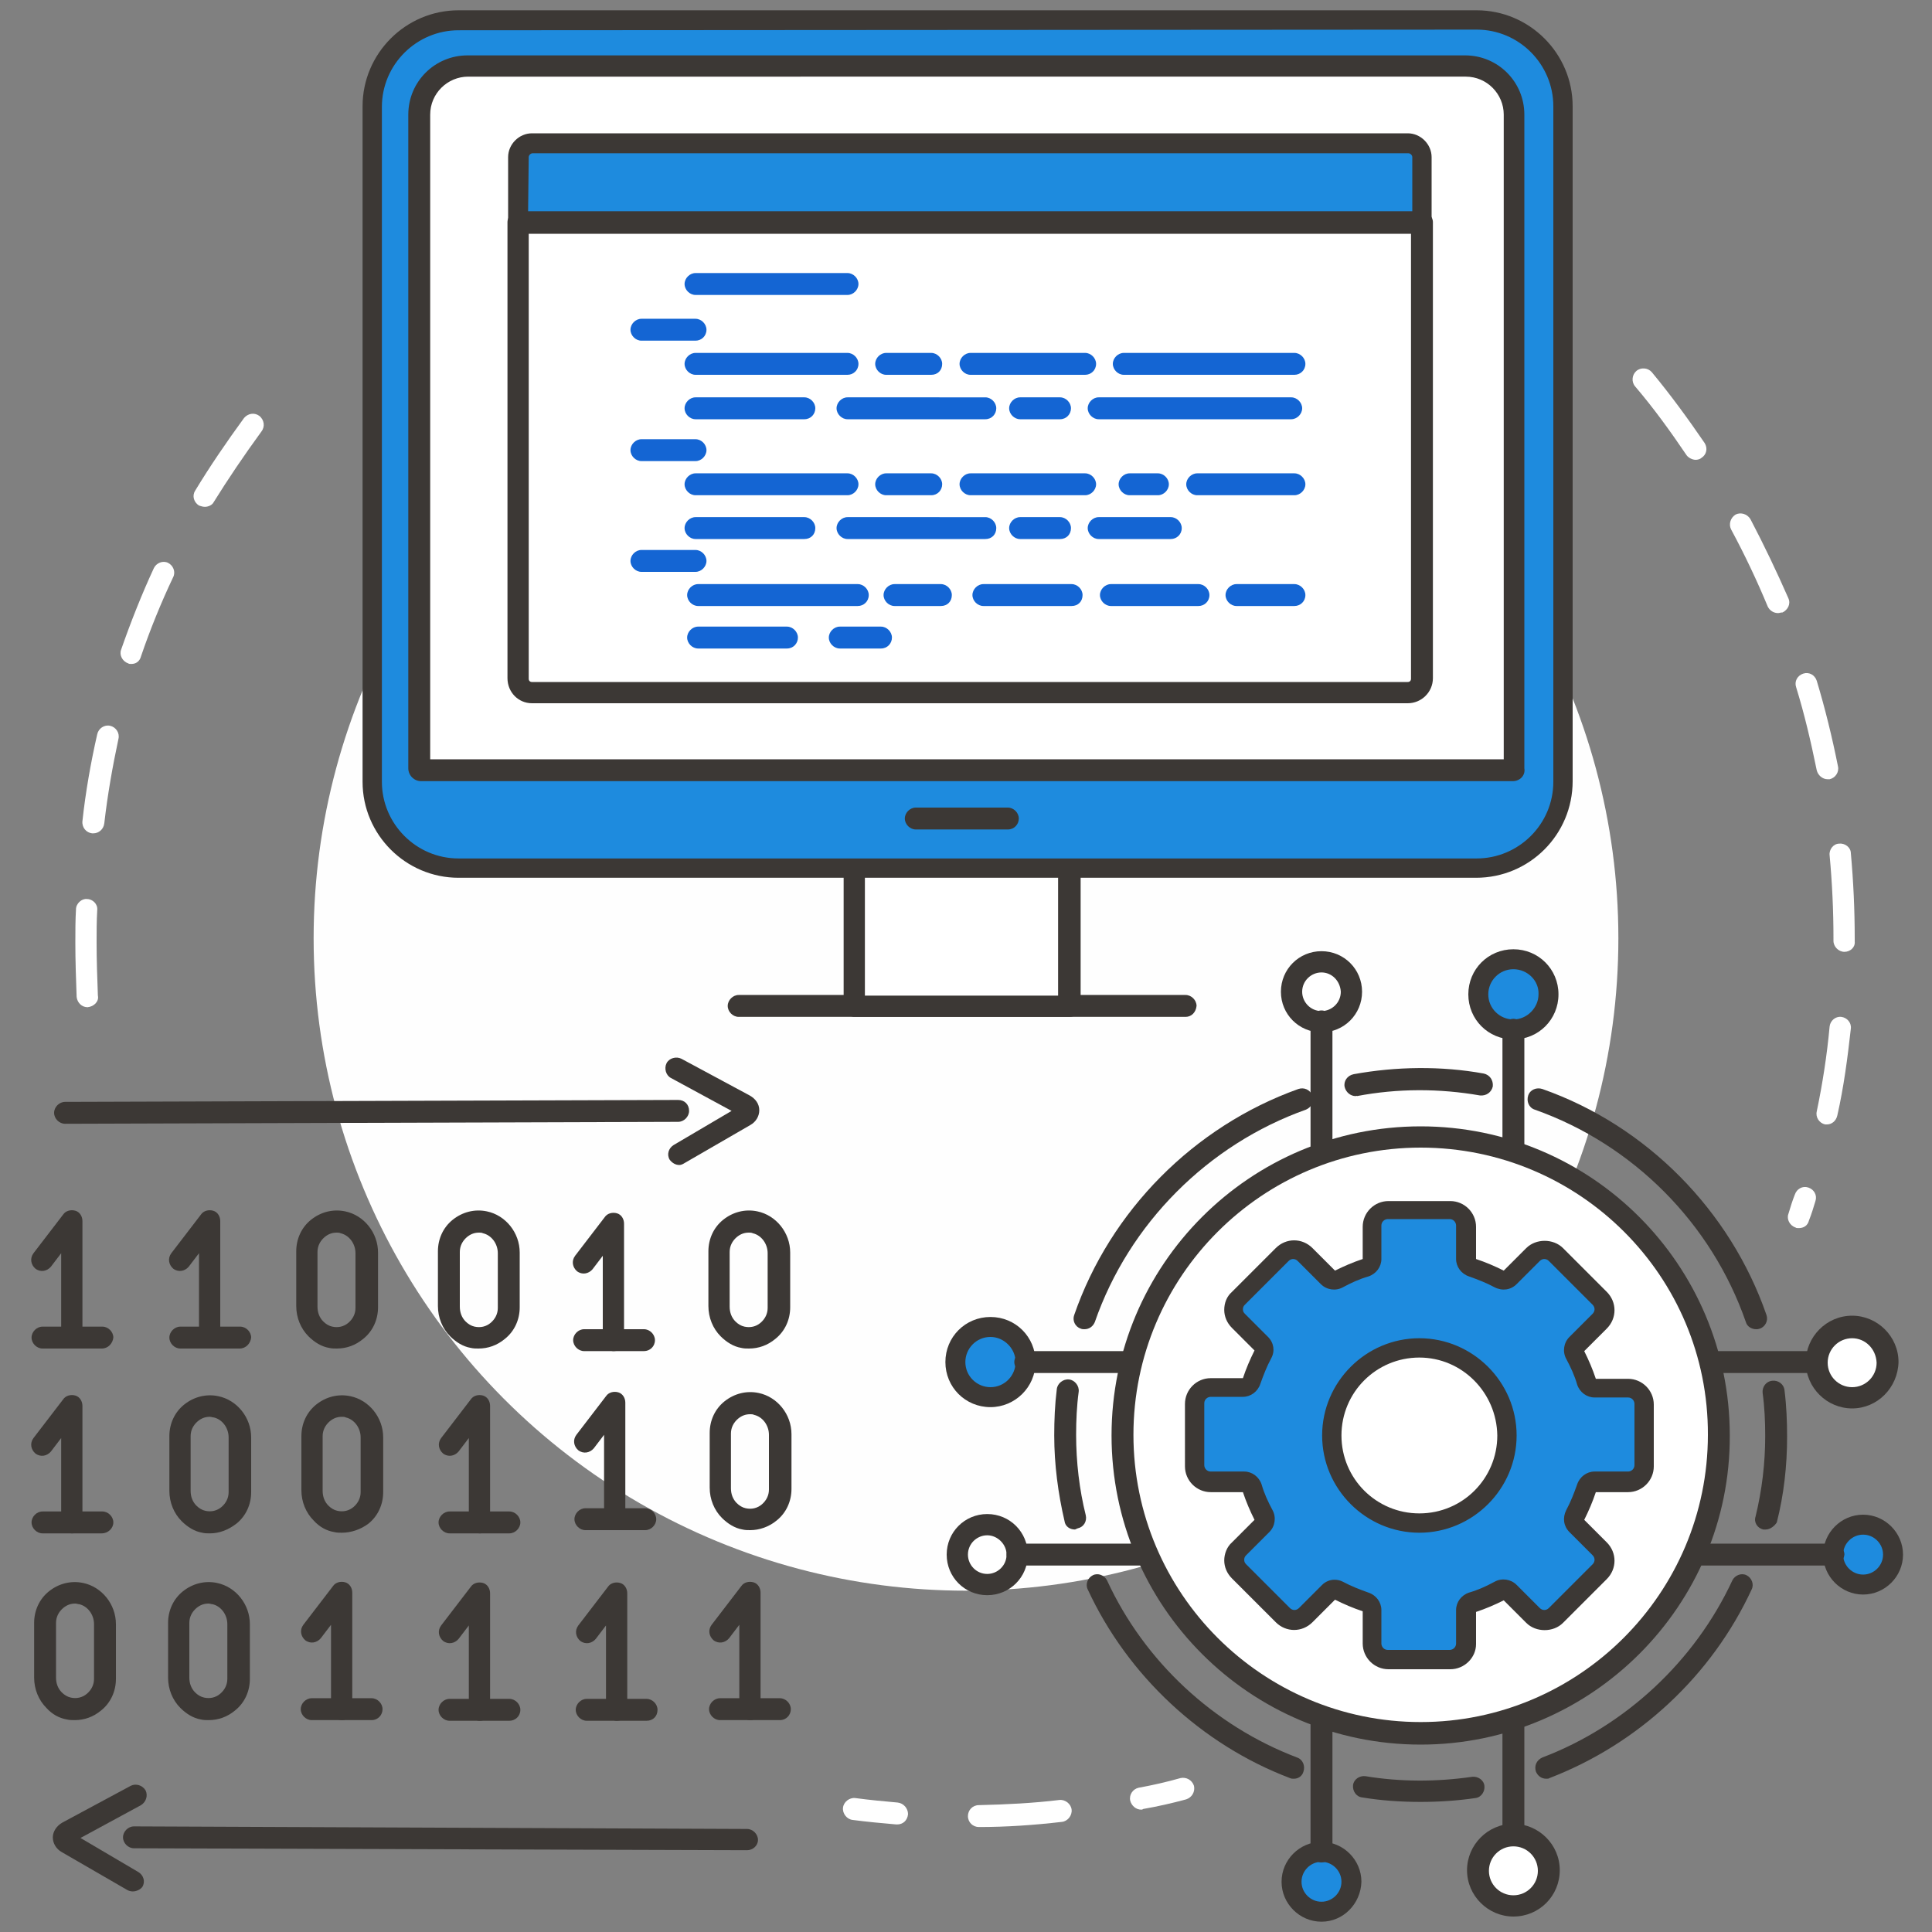 <?xml version="1.0" encoding="utf-8"?>
<!-- Generator: Adobe Illustrator 25.0.0, SVG Export Plug-In . SVG Version: 6.00 Build 0)  -->
<svg version="1.1" id="Layer_1" xmlns="http://www.w3.org/2000/svg" xmlns:xlink="http://www.w3.org/1999/xlink" x="0px" y="0px"
	 viewBox="0 0 300 300" style="enable-background:new 0 0 300 300;" xml:space="preserve">
<rect x="0" y="0" width="300" height="300" fill="#808080" stroke="none"/>
<style type="text/css">
	.st0{opacity:0.99;enable-background:new    ;}
	.st1{fill:#FFFFFF;}
	.st2{fill:#3C3835;}
	.st3{fill:#1E8BDE;}
	.st4{fill:#1465D3;}
</style>
<g>
	<g class="st0">
		<g>
			<g>
				<g>
					<g>
						<g>
							<g>
								<g>
									<g>
										<g>
											<g>
												<g>
													<g>
														<g>
															<ellipse class="st1" cx="150" cy="145.7" rx="101.3" ry="101.3"/>
														</g>
													</g>
												</g>
											</g>
										</g>
									</g>
								</g>
							</g>
						</g>
					</g>
				</g>
			</g>
		</g>
	</g>
	<g>
		<g>
			<g>
				<path class="st1" d="M114.7,156.2h69.4H114.7z"/>
				<path class="st2" d="M184.1,157.9h-69.4c-0.9,0-1.7-0.8-1.7-1.7s0.8-1.7,1.7-1.7h69.4c0.9,0,1.7,0.8,1.7,1.7
					C185.7,157.2,185,157.9,184.1,157.9z"/>
			</g>
			<g>
				<rect x="132.6" y="93.8" class="st1" width="33.4" height="62.4"/>
				<path class="st2" d="M166.1,157.9h-33.4c-0.9,0-1.7-0.8-1.7-1.7V93.8c0-0.9,0.8-1.7,1.7-1.7h33.4c0.9,0,1.7,0.8,1.7,1.7v62.4
					C167.8,157.2,167,157.9,166.1,157.9z M134.3,154.6h30v-59h-30V154.6z"/>
			</g>
			<g>
				<path class="st3" d="M229.2,134.7h-158c-7.4,0-13.4-6-13.4-13.4V16.5c0-7.4,6-13.4,13.4-13.4h158.1c7.4,0,13.4,6,13.4,13.4
					v104.8C242.6,128.7,236.6,134.7,229.2,134.7z"/>
				<path class="st2" d="M229.2,136.3h-158c-8.2,0-14.9-6.7-14.9-14.9V16.5c0-8.2,6.7-14.9,14.9-14.9h158.1
					c8.2,0,14.9,6.7,14.9,14.9v104.8C244.2,129.6,237.5,136.3,229.2,136.3z M71.2,4.7c-6.5,0-11.9,5.3-11.9,11.9v104.8
					c0,6.5,5.3,11.9,11.9,11.9h158.1c6.5,0,11.9-5.3,11.9-11.9V16.5c0-6.5-5.3-11.9-11.9-11.9L71.2,4.7L71.2,4.7z"/>
			</g>
			<g>
				<path class="st1" d="M65.4,119.6c-0.2,0-0.3-0.1-0.3-0.3V17.8c0-4.2,3.4-7.6,7.6-7.6h154.9c4.2,0,7.6,3.4,7.6,7.6v101.5
					c0,0.2-0.1,0.3-0.3,0.3C234.9,119.6,65.4,119.6,65.4,119.6z"/>
				<path class="st2" d="M234.9,121.3H65.4c-1.1,0-2-0.9-2-2V17.8c0-5.1,4.1-9.2,9.2-9.2h154.9c5.1,0,9.2,4.1,9.2,9.2v101.5
					C236.9,120.4,236,121.3,234.9,121.3z M66.8,117.9h166.7V17.8c0-3.2-2.6-5.9-5.9-5.9H72.7c-3.2,0-5.9,2.6-5.9,5.9
					C66.8,17.8,66.8,117.9,66.8,117.9z"/>
			</g>
			<g>
				<path class="st1" d="M142.2,127.1h14.3H142.2z"/>
				<path class="st2" d="M156.5,128.8h-14.3c-0.9,0-1.7-0.8-1.7-1.7c0-0.9,0.8-1.7,1.7-1.7h14.3c0.9,0,1.7,0.8,1.7,1.7
					S157.5,128.8,156.5,128.8z"/>
			</g>
			<g>
				<g>
					<path class="st3" d="M220.8,24.4c0-1.2-1-2.2-2.2-2.2h-136c-1.2,0-2.2,1-2.2,2.2v10.3h140.3L220.8,24.4L220.8,24.4z"/>
					<path class="st2" d="M220.8,36.2H80.4c-0.4,0-0.8-0.2-1.1-0.4c-0.3-0.3-0.4-0.7-0.4-1.1V24.4c0-2,1.7-3.7,3.7-3.7h136
						c2,0,3.7,1.7,3.7,3.7v10.3C222.3,35.5,221.6,36.2,220.8,36.2z M82,33.1h137.3v-8.7c0-0.3-0.3-0.6-0.6-0.6h-136
						c-0.3,0-0.6,0.3-0.6,0.6L82,33.1z"/>
				</g>
				<g>
					<path class="st1" d="M80.4,34.6v70.8c0,1.2,1,2.2,2.2,2.2h136c1.2,0,2.2-1,2.2-2.2V34.6H80.4z"/>
					<path class="st2" d="M218.6,109.2h-136c-2.1,0-3.8-1.7-3.8-3.9V34.5c0-0.9,0.8-1.7,1.7-1.7h140.3c0.9,0,1.7,0.8,1.7,1.7v70.8
						C222.5,107.5,220.7,109.2,218.6,109.2z M82.1,36.3v69.1c0,0.3,0.2,0.5,0.5,0.5h136c0.3,0,0.5-0.2,0.5-0.5V36.3H82.1z"/>
				</g>
			</g>
			<g>
				<path class="st1" d="M108,75.2h23.6H108z"/>
				<path class="st4" d="M131.6,76.9H108c-0.9,0-1.7-0.8-1.7-1.7c0-0.9,0.8-1.7,1.7-1.7h23.6c0.9,0,1.7,0.8,1.7,1.7
					S132.5,76.9,131.6,76.9z"/>
			</g>
			<g>
				<path class="st1" d="M137.6,75.2h7H137.6z"/>
				<path class="st4" d="M144.6,76.9h-7c-0.9,0-1.7-0.8-1.7-1.7c0-0.9,0.8-1.7,1.7-1.7h7c0.9,0,1.7,0.8,1.7,1.7
					S145.6,76.9,144.6,76.9z"/>
			</g>
			<g>
				<path class="st1" d="M150.7,75.2h17.8H150.7z"/>
				<path class="st4" d="M168.5,76.9h-17.8c-0.9,0-1.7-0.8-1.7-1.7c0-0.9,0.8-1.7,1.7-1.7h17.8c0.9,0,1.7,0.8,1.7,1.7
					S169.4,76.9,168.5,76.9z"/>
			</g>
			<g>
				<path class="st1" d="M108,82h16.9H108z"/>
				<path class="st4" d="M124.9,83.7H108c-0.9,0-1.7-0.8-1.7-1.7c0-0.9,0.8-1.7,1.7-1.7h16.9c0.9,0,1.7,0.8,1.7,1.7
					C126.6,83,125.9,83.7,124.9,83.7z"/>
			</g>
			<g>
				<path class="st1" d="M131.6,82H153H131.6z"/>
				<path class="st4" d="M153,83.7h-21.4c-0.9,0-1.7-0.8-1.7-1.7c0-0.9,0.8-1.7,1.7-1.7H153c0.9,0,1.7,0.8,1.7,1.7
					C154.7,83,154,83.7,153,83.7z"/>
			</g>
			<g>
				<path class="st1" d="M158.5,82h6.2H158.5z"/>
				<path class="st4" d="M164.6,83.7h-6.2c-0.9,0-1.7-0.8-1.7-1.7c0-0.9,0.8-1.7,1.7-1.7h6.2c0.9,0,1.7,0.8,1.7,1.7
					C166.3,83,165.6,83.7,164.6,83.7z"/>
			</g>
			<g>
				<path class="st1" d="M175.4,75.2h4.4H175.4z"/>
				<path class="st4" d="M179.8,76.9h-4.4c-0.9,0-1.7-0.8-1.7-1.7c0-0.9,0.8-1.7,1.7-1.7h4.4c0.9,0,1.7,0.8,1.7,1.7
					S180.7,76.9,179.8,76.9z"/>
			</g>
			<g>
				<path class="st1" d="M99.6,87.1h8.4H99.6z"/>
				<path class="st4" d="M108,88.8h-8.4c-0.9,0-1.7-0.8-1.7-1.7s0.8-1.7,1.7-1.7h8.4c0.9,0,1.7,0.8,1.7,1.7S108.9,88.8,108,88.8z"/>
			</g>
			<g>
				<path class="st1" d="M108.4,92.5h24.8H108.4z"/>
				<path class="st4" d="M133.2,94.1h-24.8c-0.9,0-1.7-0.8-1.7-1.7c0-0.9,0.8-1.7,1.7-1.7h24.8c0.9,0,1.7,0.8,1.7,1.7
					C134.9,93.4,134.1,94.1,133.2,94.1z"/>
			</g>
			<g>
				<path class="st1" d="M138.9,92.5h7.2H138.9z"/>
				<path class="st4" d="M146.1,94.1h-7.2c-0.9,0-1.7-0.8-1.7-1.7c0-0.9,0.8-1.7,1.7-1.7h7.2c0.9,0,1.7,0.8,1.7,1.7
					C147.8,93.4,147.1,94.1,146.1,94.1z"/>
			</g>
			<g>
				<path class="st1" d="M152.7,92.5h13.7H152.7z"/>
				<path class="st4" d="M166.4,94.1h-13.7c-0.9,0-1.7-0.8-1.7-1.7c0-0.9,0.8-1.7,1.7-1.7h13.7c0.9,0,1.7,0.8,1.7,1.7
					C168.1,93.4,167.4,94.1,166.4,94.1z"/>
			</g>
			<g>
				<path class="st1" d="M99.6,69.9h8.4H99.6z"/>
				<path class="st4" d="M108,71.6h-8.4c-0.9,0-1.7-0.8-1.7-1.7c0-0.9,0.8-1.7,1.7-1.7h8.4c0.9,0,1.7,0.8,1.7,1.7
					C109.7,70.8,108.9,71.6,108,71.6z"/>
			</g>
			<g>
				<path class="st1" d="M172.4,92.5H186H172.4z"/>
				<path class="st4" d="M186.1,94.1h-13.6c-0.9,0-1.7-0.8-1.7-1.7c0-0.9,0.8-1.7,1.7-1.7h13.6c0.9,0,1.7,0.8,1.7,1.7
					C187.8,93.4,187,94.1,186.1,94.1z"/>
			</g>
			<g>
				<path class="st1" d="M108.4,99h13.8H108.4z"/>
				<path class="st4" d="M122.2,100.7h-13.8c-0.9,0-1.7-0.8-1.7-1.7s0.8-1.7,1.7-1.7h13.8c0.9,0,1.7,0.8,1.7,1.7
					S123.2,100.7,122.2,100.7z"/>
			</g>
			<g>
				<path class="st1" d="M130.4,99h6.4H130.4z"/>
				<path class="st4" d="M136.8,100.7h-6.4c-0.9,0-1.7-0.8-1.7-1.7s0.8-1.7,1.7-1.7h6.4c0.9,0,1.7,0.8,1.7,1.7
					S137.8,100.7,136.8,100.7z"/>
			</g>
			<g>
				<path class="st1" d="M185.9,75.2H201H185.9z"/>
				<path class="st4" d="M201,76.9h-15.1c-0.9,0-1.7-0.8-1.7-1.7c0-0.9,0.8-1.7,1.7-1.7H201c0.9,0,1.7,0.8,1.7,1.7
					S201.9,76.9,201,76.9z"/>
			</g>
			<g>
				<path class="st1" d="M170.6,82h11.2H170.6z"/>
				<path class="st4" d="M181.8,83.7h-11.2c-0.9,0-1.7-0.8-1.7-1.7c0-0.9,0.8-1.7,1.7-1.7h11.2c0.9,0,1.7,0.8,1.7,1.7
					C183.5,83,182.7,83.7,181.8,83.7z"/>
			</g>
			<g>
				<path class="st4" d="M108,56.5h23.6H108z"/>
				<path class="st4" d="M131.6,58.2H108c-0.9,0-1.7-0.8-1.7-1.7s0.8-1.7,1.7-1.7h23.6c0.9,0,1.7,0.8,1.7,1.7
					C133.3,57.5,132.5,58.2,131.6,58.2z"/>
			</g>
			<g>
				<path class="st4" d="M108,44.1h23.6H108z"/>
				<path class="st4" d="M131.6,45.8H108c-0.9,0-1.7-0.8-1.7-1.7s0.8-1.7,1.7-1.7h23.6c0.9,0,1.7,0.8,1.7,1.7S132.5,45.8,131.6,45.8
					z"/>
			</g>
			<g>
				<path class="st1" d="M137.6,56.5h7H137.6z"/>
				<path class="st4" d="M144.6,58.2h-7c-0.9,0-1.7-0.8-1.7-1.7s0.8-1.7,1.7-1.7h7c0.9,0,1.7,0.8,1.7,1.7
					C146.3,57.5,145.6,58.2,144.6,58.2z"/>
			</g>
			<g>
				<path class="st1" d="M150.7,56.5h17.8H150.7z"/>
				<path class="st4" d="M168.5,58.2h-17.8c-0.9,0-1.7-0.8-1.7-1.7s0.8-1.7,1.7-1.7h17.8c0.9,0,1.7,0.8,1.7,1.7
					C170.2,57.5,169.4,58.2,168.5,58.2z"/>
			</g>
			<g>
				<path class="st1" d="M108,63.4h16.9H108z"/>
				<path class="st4" d="M124.9,65.1H108c-0.9,0-1.7-0.8-1.7-1.7c0-0.9,0.8-1.7,1.7-1.7h16.9c0.9,0,1.7,0.8,1.7,1.7
					C126.6,64.3,125.9,65.1,124.9,65.1z"/>
			</g>
			<g>
				<path class="st1" d="M131.6,63.4H153H131.6z"/>
				<path class="st4" d="M153,65.1h-21.4c-0.9,0-1.7-0.8-1.7-1.7c0-0.9,0.8-1.7,1.7-1.7H153c0.9,0,1.7,0.8,1.7,1.7
					C154.7,64.3,154,65.1,153,65.1z"/>
			</g>
			<g>
				<path class="st1" d="M158.5,63.4h6.2H158.5z"/>
				<path class="st4" d="M164.6,65.1h-6.2c-0.9,0-1.7-0.8-1.7-1.7c0-0.9,0.8-1.7,1.7-1.7h6.2c0.9,0,1.7,0.8,1.7,1.7
					C166.3,64.3,165.6,65.1,164.6,65.1z"/>
			</g>
			<g>
				<path class="st1" d="M99.6,51.3h8.4H99.6z"/>
				<path class="st4" d="M108,52.9h-8.4c-0.9,0-1.7-0.8-1.7-1.7s0.8-1.7,1.7-1.7h8.4c0.9,0,1.7,0.8,1.7,1.7
					C109.7,52.2,108.9,52.9,108,52.9z"/>
			</g>
			<g>
				<path class="st1" d="M174.5,56.5H201H174.5z"/>
				<path class="st4" d="M201,58.2h-26.5c-0.9,0-1.7-0.8-1.7-1.7s0.8-1.7,1.7-1.7H201c0.9,0,1.7,0.8,1.7,1.7
					C202.7,57.5,201.9,58.2,201,58.2z"/>
			</g>
			<g>
				<path class="st1" d="M170.6,63.4h29.9H170.6z"/>
				<path class="st4" d="M200.5,65.1h-29.9c-0.9,0-1.7-0.8-1.7-1.7c0-0.9,0.8-1.7,1.7-1.7h29.9c0.9,0,1.7,0.8,1.7,1.7
					C202.2,64.3,201.4,65.1,200.5,65.1z"/>
			</g>
			<g>
				<path class="st1" d="M191.9,92.5h9H191.9z"/>
				<path class="st4" d="M201,94.1h-9c-0.9,0-1.7-0.8-1.7-1.7c0-0.9,0.8-1.7,1.7-1.7h9c0.9,0,1.7,0.8,1.7,1.7
					C202.7,93.4,201.9,94.1,201,94.1z"/>
			</g>
		</g>
	</g>
	<g>
		<g>
			<g>
				<circle class="st3" cx="205.2" cy="292.2" r="4.6"/>
				<path class="st2" d="M205.2,298.4c-3.4,0-6.2-2.8-6.2-6.2c0-3.4,2.8-6.2,6.2-6.2s6.2,2.8,6.2,6.2
					C211.3,295.6,208.6,298.4,205.2,298.4z M205.2,289.1c-1.7,0-3.1,1.4-3.1,3.1s1.4,3.1,3.1,3.1s3.1-1.4,3.1-3.1
					S206.9,289.1,205.2,289.1z"/>
			</g>
			<g>
				<circle class="st1" cx="205.2" cy="154" r="4.6"/>
				<path class="st2" d="M205.2,160.3c-3.5,0-6.3-2.8-6.3-6.3s2.8-6.3,6.3-6.3s6.3,2.8,6.3,6.3S208.7,160.3,205.2,160.3z M205.2,151
					c-1.6,0-3,1.3-3,3c0,1.6,1.3,3,3,3c1.6,0,3-1.3,3-3C208.1,152.3,206.8,151,205.2,151z"/>
			</g>
			<g>
				<polygon class="st1" points="205.2,158.6 205.2,263.5 205.2,287.5 				"/>
				<path class="st2" d="M205.2,289.2c-0.9,0-1.7-0.8-1.7-1.7V158.6c0-0.9,0.8-1.7,1.7-1.7s1.7,0.8,1.7,1.7v128.9
					C206.9,288.5,206.1,289.2,205.2,289.2z"/>
			</g>
		</g>
		<g>
			<g>
				<circle class="st3" cx="235" cy="154.4" r="5.5"/>
				<path class="st2" d="M235,161.4c-3.9,0-7-3.1-7-7s3.1-7,7-7s7,3.1,7,7C242,158.3,238.9,161.4,235,161.4z M235,150.5
					c-2.2,0-3.9,1.8-3.9,3.9c0,2.2,1.8,3.9,3.9,3.9s3.9-1.8,3.9-3.9C239,152.3,237.2,150.5,235,150.5z"/>
			</g>
			<g>
				<polygon class="st1" points="235,285 235,180.9 235,159.9 				"/>
				<path class="st2" d="M235,286.7c-0.9,0-1.7-0.8-1.7-1.7V159.9c0-0.9,0.8-1.7,1.7-1.7s1.7,0.8,1.7,1.7V285
					C236.7,285.9,236,286.7,235,286.7z"/>
			</g>
			<g>
				<ellipse class="st1" cx="235.1" cy="290.5" rx="5.5" ry="5.5"/>
				<path class="st2" d="M235,297.6c-3.9,0-7.2-3.2-7.2-7.2c0-3.9,3.2-7.2,7.2-7.2c3.9,0,7.2,3.2,7.2,7.2S239,297.6,235,297.6z
					 M235,286.7c-2.1,0-3.8,1.7-3.8,3.8c0,2.1,1.7,3.8,3.8,3.8s3.8-1.7,3.8-3.8C238.8,288.4,237.1,286.7,235,286.7z"/>
			</g>
		</g>
		<g>
			<g>
				<circle class="st3" cx="289.3" cy="241.4" r="4.6"/>
				<path class="st2" d="M289.3,247.6c-3.4,0-6.2-2.8-6.2-6.2s2.8-6.2,6.2-6.2c3.4,0,6.2,2.8,6.2,6.2S292.7,247.6,289.3,247.6z
					 M289.3,238.3c-1.7,0-3.1,1.4-3.1,3.1s1.4,3.1,3.1,3.1s3.1-1.4,3.1-3.1S291,238.3,289.3,238.3z"/>
			</g>
			<g>
				<ellipse class="st1" cx="153.3" cy="241.4" rx="4.6" ry="4.6"/>
				<path class="st2" d="M153.3,247.7c-3.5,0-6.3-2.8-6.3-6.3s2.8-6.3,6.3-6.3s6.3,2.8,6.3,6.3S156.8,247.7,153.3,247.7z
					 M153.3,238.4c-1.6,0-3,1.3-3,3c0,1.6,1.3,3,3,3c1.6,0,3-1.3,3-3C156.3,239.8,154.9,238.4,153.3,238.4z"/>
			</g>
			<g>
				<polygon class="st1" points="158,241.4 261.7,241.4 284.6,241.4 				"/>
				<path class="st2" d="M284.6,243.1H158c-0.9,0-1.7-0.8-1.7-1.7s0.8-1.7,1.7-1.7h126.7c0.9,0,1.7,0.8,1.7,1.7
					C286.3,242.3,285.6,243.1,284.6,243.1z"/>
			</g>
		</g>
		<g>
			<g>
				<ellipse class="st3" cx="153.8" cy="211.5" rx="5.5" ry="5.5"/>
				<path class="st2" d="M153.8,218.5c-3.9,0-7-3.1-7-7s3.1-7,7-7s7,3.1,7,7S157.6,218.5,153.8,218.5z M153.8,207.6
					c-2.2,0-3.9,1.8-3.9,3.9c0,2.2,1.8,3.9,3.9,3.9c2.2,0,3.9-1.8,3.9-3.9C157.7,209.4,155.9,207.6,153.8,207.6z"/>
			</g>
			<g>
				<polygon class="st1" points="282.1,211.5 179.1,211.5 159.2,211.5 				"/>
				<path class="st2" d="M282.1,213.2H159.2c-0.9,0-1.7-0.8-1.7-1.7s0.8-1.7,1.7-1.7h122.9c0.9,0,1.7,0.8,1.7,1.7
					C283.8,212.5,283,213.2,282.1,213.2z"/>
			</g>
			<g>
				<ellipse class="st1" cx="287.6" cy="211.5" rx="5.5" ry="5.5"/>
				<path class="st2" d="M287.6,218.7c-3.9,0-7.2-3.2-7.2-7.2c0-3.9,3.2-7.2,7.2-7.2c3.9,0,7.2,3.2,7.2,7.2
					C294.7,215.5,291.5,218.7,287.6,218.7z M287.6,207.8c-2.1,0-3.8,1.7-3.8,3.8s1.7,3.8,3.8,3.8c2.1,0,3.8-1.7,3.8-3.8
					C291.3,209.4,289.6,207.8,287.6,207.8z"/>
			</g>
		</g>
		<g>
			<ellipse class="st1" cx="220.6" cy="222.9" rx="46.3" ry="46.3"/>
			<path class="st2" d="M220.6,270.9c-26.5,0-48-21.5-48-48s21.5-48,48-48s48,21.5,48,48C268.7,249.3,247.1,270.9,220.6,270.9z
				 M220.6,178.2c-24.6,0-44.6,20-44.6,44.6s20,44.6,44.6,44.6s44.6-20,44.6-44.6C265.3,198.2,245.3,178.2,220.6,178.2z"/>
		</g>
		<g>
			<g>
				<path class="st1" d="M210.5,168.5c3.3-0.6,6.7-0.9,10.1-0.9c3.3,0,6.4,0.3,9.5,0.8L210.5,168.5z"/>
				<path class="st2" d="M210.5,170.2c-0.8,0-1.5-0.6-1.7-1.4c-0.2-0.9,0.4-1.8,1.4-2c6.6-1.2,13.6-1.3,20.2-0.1
					c0.9,0.2,1.5,1,1.4,2c-0.2,0.9-1,1.5-2,1.4c-6.3-1.1-12.8-1.1-19.1,0.1C210.7,170.1,210.6,170.2,210.5,170.2z"/>
			</g>
			<g>
				<path class="st2" d="M168.4,206.4c-0.2,0-0.4,0-0.6-0.1c-0.9-0.3-1.3-1.3-1-2.1c5.6-16.2,18.6-29.3,34.8-35.1
					c0.9-0.3,1.8,0.1,2.2,1c0.3,0.9-0.1,1.8-1,2.2c-15.2,5.4-27.5,17.7-32.8,33C169.7,206,169.1,206.4,168.4,206.4z"/>
			</g>
			<g>
				<path class="st1" d="M166.9,235.8c-1-4.1-1.5-8.5-1.5-12.9c0-2.4,0.1-4.7,0.4-6.9L166.9,235.8z"/>
				<path class="st2" d="M166.9,237.5c-0.8,0-1.5-0.5-1.6-1.3c-1-4.3-1.6-8.8-1.6-13.3c0-2.4,0.1-4.8,0.4-7.2c0.1-0.9,1-1.6,1.9-1.5
					s1.6,1,1.5,1.9c-0.3,2.2-0.4,4.5-0.4,6.7c0,4.2,0.5,8.5,1.5,12.5c0.2,0.9-0.3,1.8-1.2,2C167.1,237.4,167,237.5,166.9,237.5z"/>
			</g>
			<g>
				<path class="st2" d="M200.9,276.2c-0.2,0-0.4,0-0.6-0.1c-13.7-5.2-25.2-15.9-31.4-29.3c-0.4-0.8,0-1.8,0.8-2.2s1.8,0,2.2,0.8
					c5.8,12.6,16.6,22.6,29.5,27.5c0.9,0.3,1.3,1.3,1,2.2C202.2,275.8,201.6,276.2,200.9,276.2z"/>
			</g>
			<g>
				<path class="st2" d="M272.7,206.4c-0.7,0-1.4-0.4-1.6-1.1c-5.3-15.3-17.5-27.6-32.8-33c-0.9-0.3-1.3-1.3-1-2.2s1.3-1.3,2.2-1
					c16.2,5.7,29.2,18.9,34.8,35.1c0.3,0.9-0.2,1.8-1,2.1C273,206.4,272.9,206.4,272.7,206.4z"/>
			</g>
			<g>
				<path class="st1" d="M274.2,235.8c1-4.1,1.5-8.5,1.5-12.9c0-2.4-0.1-4.7-0.4-6.9L274.2,235.8z"/>
				<path class="st2" d="M274.2,237.5c-0.1,0-0.3,0-0.4,0c-0.9-0.2-1.5-1.1-1.2-2c1-4.1,1.5-8.3,1.5-12.5c0-2.3-0.1-4.5-0.4-6.7
					c-0.1-0.9,0.5-1.8,1.5-1.9c0.9-0.1,1.8,0.5,1.9,1.5c0.3,2.4,0.4,4.8,0.4,7.2c0,4.5-0.5,9-1.6,13.3
					C275.6,236.9,274.9,237.5,274.2,237.5z"/>
			</g>
			<g>
				<path class="st2" d="M240.1,276.2c-0.7,0-1.3-0.4-1.6-1.1c-0.3-0.9,0.1-1.8,1-2.2c12.9-4.9,23.7-15,29.5-27.5
					c0.4-0.8,1.4-1.2,2.2-0.8c0.8,0.4,1.2,1.4,0.8,2.2c-6.2,13.4-17.6,24-31.4,29.3C240.5,276.2,240.3,276.2,240.1,276.2z"/>
			</g>
			<g>
				<path class="st1" d="M228.9,277.5c-2.7,0.4-5.5,0.6-8.3,0.6c-3,0-5.9-0.2-8.8-0.7L228.9,277.5z"/>
				<path class="st2" d="M220.6,279.8c-3,0-6.1-0.2-9.1-0.7c-0.9-0.1-1.5-1-1.4-1.9s1-1.5,1.9-1.4c5.4,0.9,11.1,0.9,16.6,0.1
					c0.9-0.1,1.8,0.5,1.9,1.4c0.1,0.9-0.5,1.8-1.4,1.9C226.4,279.6,223.5,279.8,220.6,279.8z"/>
			</g>
		</g>
		<g>
			<g>
				<path class="st3" d="M255.2,227.6V218c0-1.4-1.1-2.5-2.5-2.5h-5.2c-0.6,0-1.1-0.4-1.3-0.9c-0.5-1.5-1.1-2.9-1.8-4.3
					c-0.3-0.5-0.2-1.2,0.2-1.6l3.6-3.6c1-1,1-2.6,0-3.5l-6.8-6.8c-1-1-2.6-1-3.5,0l-3.6,3.6c-0.4,0.4-1,0.5-1.6,0.2
					c-1.4-0.7-2.8-1.3-4.3-1.8c-0.6-0.2-0.9-0.7-0.9-1.3v-5.2c0-1.4-1.1-2.5-2.5-2.5h-9.6c-1.4,0-2.5,1.1-2.5,2.5v5.2
					c0,0.6-0.4,1.1-0.9,1.3c-1.5,0.5-2.9,1.1-4.3,1.8c-0.5,0.3-1.2,0.2-1.6-0.2l-3.6-3.6c-1-1-2.6-1-3.5,0l-6.8,6.8
					c-1,1-1,2.6,0,3.5l3.6,3.6c0.4,0.4,0.5,1,0.2,1.6c-0.7,1.4-1.3,2.8-1.8,4.3c-0.2,0.6-0.7,0.9-1.3,0.9H188
					c-1.4,0-2.5,1.1-2.5,2.5v9.6c0,1.4,1.1,2.5,2.5,2.5h5.2c0.6,0,1.1,0.4,1.3,0.9c0.5,1.5,1.1,2.9,1.8,4.3c0.3,0.5,0.2,1.2-0.2,1.6
					l-3.6,3.6c-1,1-1,2.6,0,3.5l6.8,6.8c1,1,2.6,1,3.5,0l3.6-3.6c0.4-0.4,1-0.5,1.6-0.2c1.4,0.7,2.8,1.3,4.3,1.8
					c0.6,0.2,0.9,0.7,0.9,1.3v5.2c0,1.4,1.1,2.5,2.5,2.5h9.6c1.4,0,2.5-1.1,2.5-2.5V250c0-0.6,0.4-1.1,0.9-1.3
					c1.5-0.5,2.9-1.1,4.3-1.8c0.5-0.3,1.2-0.2,1.6,0.2l3.6,3.6c1,1,2.6,1,3.5,0l6.8-6.8c1-1,1-2.6,0-3.5l-3.6-3.6
					c-0.4-0.4-0.5-1-0.2-1.6c0.7-1.4,1.3-2.8,1.8-4.3c0.2-0.6,0.7-0.9,1.3-0.9h5.2C254.1,230.1,255.2,229,255.2,227.6z M220.4,236.4
					c-7.5,0-13.6-6.1-13.6-13.6s6.1-13.6,13.6-13.6s13.6,6.1,13.6,13.6S227.9,236.4,220.4,236.4z"/>
				<path class="st2" d="M225.2,259.2h-9.6c-2.2,0-4-1.8-4-4v-5c-1.5-0.5-2.9-1.1-4.3-1.8l-3.5,3.5c-1.6,1.6-4.1,1.6-5.7,0l-6.8-6.8
					c-0.8-0.8-1.2-1.8-1.2-2.8s0.4-2.1,1.2-2.8l3.5-3.5c-0.7-1.4-1.3-2.8-1.8-4.3h-5c-2.2,0-4-1.8-4-4V218c0-2.2,1.8-4,4-4h5
					c0.5-1.5,1.1-2.9,1.8-4.3l-3.5-3.5c-0.8-0.8-1.2-1.8-1.2-2.8c0-1.1,0.4-2.1,1.2-2.8l6.8-6.8c1.6-1.6,4.1-1.6,5.7,0l3.5,3.5
					c1.4-0.7,2.8-1.3,4.3-1.8v-5c0-2.2,1.8-4,4-4h9.6c2.2,0,4,1.8,4,4v5c1.5,0.5,2.9,1.1,4.3,1.8l3.5-3.5c1.5-1.5,4.2-1.5,5.7,0
					l6.8,6.8c1.6,1.6,1.6,4.1,0,5.7l-3.5,3.5c0.7,1.4,1.3,2.8,1.8,4.3h5c2.2,0,4,1.8,4,4v9.6c0,2.2-1.8,4-4,4h-5
					c-0.5,1.5-1.1,2.9-1.8,4.3l3.5,3.5c1.6,1.6,1.6,4.1,0,5.7l-6.8,6.8c-1.5,1.5-4.2,1.5-5.7,0l-3.5-3.5c-1.4,0.7-2.8,1.3-4.3,1.8v5
					C229.2,257.4,227.4,259.2,225.2,259.2z M207.2,245.3c0.5,0,0.9,0.1,1.3,0.3c1.3,0.7,2.6,1.2,4,1.7c1.2,0.4,2,1.5,2,2.7v5.2
					c0,0.5,0.4,1,1,1h9.6c0.5,0,1-0.4,1-1V250c0-1.2,0.8-2.3,2-2.7c1.4-0.4,2.7-1,4-1.7c1.1-0.6,2.5-0.4,3.4,0.5l3.6,3.6
					c0.4,0.4,1,0.4,1.4,0l6.8-6.8c0.4-0.4,0.4-1,0-1.4l-3.6-3.6c-0.9-0.9-1.1-2.2-0.5-3.4c0.7-1.3,1.2-2.6,1.7-4
					c0.4-1.2,1.5-2,2.7-2h5.2c0.5,0,1-0.4,1-1V218c0-0.5-0.4-1-1-1h-5.2c-1.2,0-2.3-0.8-2.7-2c-0.4-1.4-1-2.7-1.7-4
					c-0.6-1.1-0.4-2.5,0.5-3.4l3.6-3.6c0.4-0.4,0.4-1,0-1.4l-6.8-6.8c-0.4-0.4-1-0.4-1.4,0l-3.6,3.6c-0.9,0.9-2.2,1.1-3.4,0.5
					c-1.3-0.7-2.6-1.2-4-1.7c-1.2-0.4-2-1.5-2-2.7v-5.2c0-0.5-0.4-1-1-1h-9.6c-0.5,0-1,0.4-1,1v5.2c0,1.2-0.8,2.3-2,2.7
					c-1.4,0.4-2.7,1-4,1.7c-1.1,0.6-2.5,0.4-3.4-0.5l-3.6-3.6c-0.4-0.4-1-0.4-1.4,0l-6.8,6.8c-0.2,0.2-0.3,0.4-0.3,0.7
					s0.1,0.5,0.3,0.7l3.6,3.6c0.9,0.9,1.1,2.2,0.5,3.3c-0.7,1.3-1.2,2.6-1.7,4c-0.4,1.2-1.5,2-2.7,2h-5c-0.5,0-1,0.4-1,1v9.6
					c0,0.5,0.4,1,1,1h5.2c1.2,0,2.3,0.8,2.7,2c0.4,1.4,1,2.7,1.7,4c0.6,1.1,0.4,2.5-0.5,3.4l-3.6,3.6c-0.2,0.2-0.3,0.4-0.3,0.7
					s0.1,0.5,0.3,0.7l6.8,6.8c0.4,0.4,1,0.4,1.4,0l3.6-3.6C205.8,245.6,206.5,245.3,207.2,245.3z M220.4,238
					c-8.3,0-15.1-6.8-15.1-15.1s6.8-15.1,15.1-15.1s15.1,6.8,15.1,15.1S228.7,238,220.4,238z M220.4,210.8
					c-6.7,0-12.1,5.4-12.1,12.1c0,6.7,5.4,12.1,12.1,12.1s12.1-5.4,12.1-12.1C232.4,216.2,227,210.8,220.4,210.8z"/>
			</g>
		</g>
	</g>
	<g>
		<g>
			<g>
				<g>
					<path class="st2" d="M11.2,209.4c-0.9,0-1.7-0.8-1.7-1.7v-13.1l-1.6,2.1c-0.6,0.7-1.6,0.9-2.4,0.3c-0.7-0.6-0.9-1.6-0.3-2.4
						l4.6-6c0.4-0.6,1.2-0.8,1.9-0.6s1.1,0.9,1.1,1.6v18C12.9,208.6,12.1,209.4,11.2,209.4z"/>
				</g>
				<g>
					<path class="st2" d="M15.8,209.4H6.6c-0.9,0-1.7-0.8-1.7-1.7s0.8-1.7,1.7-1.7h9.3c0.9,0,1.7,0.8,1.7,1.7
						C17.5,208.6,16.8,209.4,15.8,209.4z"/>
				</g>
			</g>
			<g>
				<g>
					<path class="st2" d="M11.2,238.1c-0.9,0-1.7-0.8-1.7-1.7v-13.1l-1.6,2.1c-0.6,0.7-1.6,0.9-2.4,0.3c-0.7-0.6-0.9-1.6-0.3-2.4
						l4.6-6c0.4-0.6,1.2-0.8,1.9-0.6s1.1,0.9,1.1,1.6v18C12.9,237.3,12.1,238.1,11.2,238.1z"/>
				</g>
				<g>
					<path class="st2" d="M15.8,238.1H6.6c-0.9,0-1.7-0.8-1.7-1.7s0.8-1.7,1.7-1.7h9.3c0.9,0,1.7,0.8,1.7,1.7S16.8,238.1,15.8,238.1
						z"/>
				</g>
			</g>
			<g>
				<g>
					<path class="st2" d="M74.5,238.1c-0.9,0-1.7-0.8-1.7-1.7v-13.1l-1.6,2.1c-0.6,0.7-1.6,0.9-2.4,0.3c-0.7-0.6-0.9-1.6-0.3-2.4
						l4.6-6c0.4-0.6,1.2-0.8,1.9-0.6c0.7,0.2,1.1,0.9,1.1,1.6v18C76.2,237.3,75.4,238.1,74.5,238.1z"/>
				</g>
				<g>
					<path class="st2" d="M79.1,238.1h-9.3c-0.9,0-1.7-0.8-1.7-1.7s0.8-1.7,1.7-1.7h9.3c0.9,0,1.7,0.8,1.7,1.7S80,238.1,79.1,238.1z
						"/>
				</g>
			</g>
			<g>
				<g>
					<path class="st2" d="M53.1,267.1c-0.9,0-1.7-0.8-1.7-1.7v-13.1l-1.6,2.1c-0.6,0.7-1.6,0.9-2.4,0.3c-0.7-0.6-0.9-1.6-0.3-2.4
						l4.6-6c0.4-0.6,1.2-0.8,1.9-0.6s1.1,0.9,1.1,1.6v18C54.8,266.3,54,267.1,53.1,267.1z"/>
				</g>
				<g>
					<path class="st2" d="M57.7,267.1h-9.3c-0.9,0-1.7-0.8-1.7-1.7s0.8-1.7,1.7-1.7h9.3c0.9,0,1.7,0.8,1.7,1.7
						S58.7,267.1,57.7,267.1z"/>
				</g>
			</g>
			<g>
				<g>
					<path class="st2" d="M74.5,267.2c-0.9,0-1.7-0.8-1.7-1.7v-13.1l-1.6,2.1c-0.6,0.7-1.6,0.9-2.4,0.3c-0.7-0.6-0.9-1.6-0.3-2.4
						l4.6-6c0.4-0.6,1.2-0.8,1.9-0.6c0.7,0.2,1.1,0.9,1.1,1.6v18C76.1,266.5,75.4,267.2,74.5,267.2z"/>
				</g>
				<g>
					<path class="st2" d="M79.1,267.2h-9.3c-0.9,0-1.7-0.8-1.7-1.7c0-0.9,0.8-1.7,1.7-1.7h9.3c0.9,0,1.7,0.8,1.7,1.7
						C80.8,266.5,80,267.2,79.1,267.2z"/>
				</g>
			</g>
			<g>
				<g>
					<path class="st2" d="M95.8,267.2c-0.9,0-1.7-0.8-1.7-1.7v-13.1l-1.6,2.1c-0.6,0.7-1.6,0.9-2.4,0.3c-0.7-0.6-0.9-1.6-0.3-2.4
						l4.6-6c0.4-0.6,1.2-0.8,1.9-0.6c0.7,0.2,1.1,0.9,1.1,1.6v18C97.5,266.5,96.7,267.2,95.8,267.2z"/>
				</g>
				<g>
					<path class="st2" d="M100.4,267.2h-9.3c-0.9,0-1.7-0.8-1.7-1.7c0-0.9,0.8-1.7,1.7-1.7h9.3c0.9,0,1.7,0.8,1.7,1.7
						C102.1,266.5,101.4,267.2,100.4,267.2z"/>
				</g>
			</g>
			<g>
				<g>
					<path class="st2" d="M116.5,267.1c-0.9,0-1.7-0.8-1.7-1.7v-13.1l-1.6,2.1c-0.6,0.7-1.6,0.9-2.4,0.3c-0.7-0.6-0.9-1.6-0.3-2.4
						l4.6-6c0.4-0.6,1.2-0.8,1.9-0.6c0.7,0.2,1.1,0.9,1.1,1.6v18C118.2,266.3,117.4,267.1,116.5,267.1z"/>
				</g>
				<g>
					<path class="st2" d="M121.1,267.1h-9.3c-0.9,0-1.7-0.8-1.7-1.7s0.8-1.7,1.7-1.7h9.3c0.9,0,1.7,0.8,1.7,1.7
						S122.1,267.1,121.1,267.1z"/>
				</g>
			</g>
			<g>
				<g>
					<path class="st2" d="M95.3,209.8c-0.9,0-1.7-0.8-1.7-1.7V195l-1.6,2.1c-0.6,0.7-1.6,0.9-2.4,0.3c-0.7-0.6-0.9-1.6-0.3-2.4
						l4.6-6c0.4-0.6,1.2-0.8,1.9-0.6c0.7,0.2,1.1,0.9,1.1,1.6v18C97,209.1,96.3,209.8,95.3,209.8z"/>
				</g>
				<g>
					<path class="st2" d="M100,209.8h-9.3c-0.9,0-1.7-0.8-1.7-1.7s0.8-1.7,1.7-1.7h9.3c0.9,0,1.7,0.8,1.7,1.7
						C101.7,209.1,100.9,209.8,100,209.8z"/>
				</g>
			</g>
			<g>
				<g>
					<path class="st2" d="M95.5,237.6c-0.9,0-1.7-0.8-1.7-1.7v-13.1l-1.6,2.1c-0.6,0.7-1.6,0.9-2.4,0.3c-0.7-0.6-0.9-1.6-0.3-2.4
						l4.6-6c0.4-0.6,1.2-0.8,1.9-0.6c0.7,0.2,1.1,0.9,1.1,1.6v18C97.2,236.9,96.4,237.6,95.5,237.6z"/>
				</g>
				<g>
					<path class="st2" d="M100.2,237.6h-9.3c-0.9,0-1.7-0.8-1.7-1.7s0.8-1.7,1.7-1.7h9.3c0.9,0,1.7,0.8,1.7,1.7
						S101.1,237.6,100.2,237.6z"/>
				</g>
			</g>
			<g>
				<g>
					<path class="st2" d="M32.6,209.4c-0.9,0-1.7-0.8-1.7-1.7v-13.1l-1.6,2.1c-0.6,0.7-1.6,0.9-2.4,0.3c-0.7-0.6-0.9-1.6-0.3-2.4
						l4.6-6c0.4-0.6,1.2-0.8,1.9-0.6s1.1,0.9,1.1,1.6v18C34.3,208.6,33.5,209.4,32.6,209.4z"/>
				</g>
				<g>
					<path class="st2" d="M37.2,209.4H28c-0.9,0-1.7-0.8-1.7-1.7s0.8-1.7,1.7-1.7h9.3c0.9,0,1.7,0.8,1.7,1.7
						C38.9,208.6,38.2,209.4,37.2,209.4z"/>
				</g>
			</g>
			<g>
				<g>
					<path class="st2" d="M52.3,209.4c-0.4,0-0.8,0-1.2-0.1c-1.2-0.2-2.3-0.9-3.2-1.8c-1.2-1.2-1.9-2.9-1.9-4.7v-8.5
						c0-1.9,0.8-3.7,2.3-4.9s3.4-1.7,5.3-1.3c2.9,0.6,5.1,3.3,5.1,6.4v8.5c0,1.9-0.8,3.7-2.3,4.9C55.2,208.9,53.8,209.4,52.3,209.4z
						 M52.3,191.4c-0.7,0-1.3,0.2-1.9,0.7c-0.7,0.6-1.1,1.4-1.1,2.3v8.5c0,0.9,0.3,1.7,0.9,2.3c0.4,0.4,0.9,0.7,1.4,0.8
						c0.9,0.2,1.8,0,2.5-0.6s1.1-1.4,1.1-2.3v-8.5c0-1.5-1-2.8-2.3-3.1C52.7,191.4,52.5,191.4,52.3,191.4z"/>
				</g>
			</g>
			<g>
				<g>
					<path class="st2" d="M74.3,209.4c-0.4,0-0.8,0-1.2-0.1c-1.2-0.2-2.3-0.9-3.2-1.8c-1.2-1.2-1.9-2.9-1.9-4.7v-8.5
						c0-1.9,0.8-3.7,2.3-4.9s3.4-1.7,5.3-1.3c2.9,0.6,5.1,3.3,5.1,6.4v8.5c0,1.9-0.8,3.7-2.3,4.9C77.2,208.9,75.8,209.4,74.3,209.4z
						 M74.4,191.4c-0.7,0-1.3,0.2-1.9,0.7c-0.7,0.6-1.1,1.4-1.1,2.3v8.5c0,0.9,0.3,1.7,0.9,2.3c0.4,0.4,0.9,0.7,1.4,0.8
						c0.9,0.2,1.8,0,2.5-0.6s1.1-1.4,1.1-2.3v-8.5c0-1.5-1-2.8-2.3-3.1C74.8,191.4,74.6,191.4,74.4,191.4z"/>
				</g>
			</g>
			<g>
				<g>
					<path class="st2" d="M116.5,237.6c-0.4,0-0.8,0-1.2-0.1c-1.2-0.2-2.3-0.9-3.2-1.8c-1.2-1.2-1.9-2.9-1.9-4.7v-8.5
						c0-1.9,0.8-3.7,2.3-4.9s3.4-1.7,5.3-1.3c2.9,0.6,5.1,3.3,5.1,6.4v8.5c0,1.9-0.8,3.7-2.3,4.9
						C119.4,237.1,117.9,237.6,116.5,237.6z M116.5,219.6c-0.7,0-1.3,0.2-1.9,0.7c-0.7,0.6-1.1,1.4-1.1,2.3v8.5
						c0,0.9,0.3,1.7,0.9,2.3c0.4,0.4,0.9,0.7,1.4,0.8c0.9,0.2,1.8,0,2.5-0.6s1.1-1.4,1.1-2.3v-8.5c0-1.5-1-2.8-2.3-3.1
						C116.9,219.6,116.7,219.6,116.5,219.6z"/>
				</g>
			</g>
			<g>
				<g>
					<path class="st2" d="M116.3,209.4c-0.4,0-0.8,0-1.2-0.1c-1.2-0.2-2.3-0.9-3.2-1.8c-1.2-1.2-1.9-2.9-1.9-4.7v-8.5
						c0-1.9,0.8-3.7,2.3-4.9s3.4-1.7,5.3-1.3c2.9,0.6,5.1,3.3,5.1,6.4v8.5c0,1.9-0.8,3.7-2.3,4.9
						C119.2,208.9,117.8,209.4,116.3,209.4z M116.3,191.4c-0.7,0-1.3,0.2-1.9,0.7c-0.7,0.6-1.1,1.4-1.1,2.3v8.5
						c0,0.9,0.3,1.7,0.9,2.3c0.4,0.4,0.9,0.7,1.4,0.8c0.9,0.2,1.8,0,2.5-0.6s1.1-1.4,1.1-2.3v-8.5c0-1.5-1-2.8-2.3-3.1
						C116.7,191.4,116.5,191.4,116.3,191.4z"/>
				</g>
			</g>
			<g>
				<g>
					<path class="st2" d="M32.6,238.1c-0.4,0-0.8,0-1.2-0.1c-1.2-0.2-2.3-0.9-3.2-1.8c-1.2-1.2-1.9-2.9-1.9-4.7V223
						c0-1.9,0.8-3.7,2.3-4.9s3.4-1.7,5.3-1.3c2.9,0.6,5.1,3.3,5.1,6.4v8.5c0,1.9-0.8,3.7-2.3,4.9C35.4,237.6,34,238.1,32.6,238.1z
						 M32.6,220c-0.7,0-1.3,0.2-1.9,0.7c-0.7,0.6-1.1,1.4-1.1,2.3v8.5c0,0.9,0.3,1.7,0.9,2.3c0.4,0.4,0.9,0.7,1.4,0.8
						c0.9,0.2,1.8,0,2.5-0.6s1.1-1.4,1.1-2.3v-8.5c0-1.5-1-2.8-2.3-3.1C33,220.1,32.8,220,32.6,220z"/>
				</g>
			</g>
			<g>
				<g>
					<path class="st2" d="M11.6,267.1c-0.4,0-0.8,0-1.2-0.1c-1.2-0.2-2.3-0.8-3.2-1.8c-1.2-1.2-1.9-2.9-1.9-4.7V252
						c0-1.9,0.8-3.7,2.3-4.9s3.4-1.7,5.3-1.3c2.9,0.6,5.1,3.3,5.1,6.4v8.5c0,1.9-0.8,3.7-2.3,4.9C14.5,266.6,13.1,267.1,11.6,267.1z
						 M11.7,249c-0.7,0-1.3,0.2-1.9,0.7c-0.7,0.6-1.1,1.4-1.1,2.3v8.5c0,0.9,0.3,1.7,0.9,2.3c0.4,0.4,0.9,0.7,1.4,0.8
						c0.9,0.2,1.8,0,2.5-0.6s1.1-1.4,1.1-2.3v-8.5c0-1.5-1-2.8-2.3-3.1C12.1,249.1,11.9,249,11.7,249z"/>
				</g>
			</g>
			<g>
				<g>
					<path class="st2" d="M32.4,267.1c-0.4,0-0.8,0-1.2-0.1c-1.2-0.2-2.3-0.9-3.2-1.8c-1.2-1.2-1.9-2.9-1.9-4.7V252
						c0-1.9,0.8-3.7,2.3-4.9s3.4-1.7,5.3-1.3c2.9,0.6,5.1,3.3,5.1,6.4v8.5c0,1.9-0.8,3.7-2.3,4.9C35.3,266.6,33.9,267.1,32.4,267.1z
						 M32.4,249c-0.7,0-1.3,0.2-1.9,0.7c-0.7,0.6-1.1,1.4-1.1,2.3v8.5c0,0.9,0.3,1.7,0.9,2.3c0.4,0.4,0.9,0.7,1.4,0.8
						c0.9,0.2,1.8,0,2.5-0.6s1.1-1.4,1.1-2.3v-8.5c0-1.5-1-2.8-2.3-3.1C32.8,249.1,32.6,249,32.4,249z"/>
				</g>
			</g>
			<g>
				<g>
					<path class="st2" d="M53.1,238c-0.4,0-0.8,0-1.2-0.1c-1.2-0.2-2.3-0.8-3.2-1.8c-1.2-1.2-1.9-2.9-1.9-4.7V223
						c0-1.9,0.8-3.7,2.3-4.9s3.4-1.7,5.3-1.3c2.9,0.6,5.1,3.3,5.1,6.4v8.5c0,1.9-0.8,3.7-2.3,4.9C56,237.5,54.5,238,53.1,238z
						 M53.1,220c-0.7,0-1.3,0.2-1.9,0.7c-0.7,0.6-1.1,1.4-1.1,2.3v8.5c0,0.9,0.3,1.7,0.9,2.3c0.4,0.4,0.9,0.7,1.4,0.8
						c0.9,0.2,1.8,0,2.5-0.6s1.1-1.4,1.1-2.3v-8.5c0-1.5-1-2.8-2.3-3.1C53.5,220,53.3,220,53.1,220z"/>
				</g>
			</g>
		</g>
		<g>
			<g>
				<path class="st2" d="M10.1,174.5c-0.9,0-1.7-0.8-1.7-1.7s0.8-1.7,1.7-1.7l95.2-0.3c1,0,1.7,0.7,1.7,1.7c0,0.9-0.8,1.7-1.7,1.7
					L10.1,174.5L10.1,174.5z"/>
			</g>
			<g>
				<path class="st2" d="M105.5,180.9c-0.6,0-1.1-0.3-1.5-0.8c-0.5-0.8-0.2-1.8,0.6-2.3l9-5.3l-9.4-5.1c-0.8-0.4-1.1-1.5-0.7-2.3
					s1.5-1.1,2.3-0.7l10.6,5.7c0.9,0.5,1.5,1.3,1.5,2.3c0,0.9-0.5,1.8-1.4,2.3l-10.2,5.9C106,180.8,105.7,180.9,105.5,180.9z
					 M114.8,173.1L114.8,173.1L114.8,173.1z"/>
			</g>
		</g>
		<g>
			<g>
				<path class="st2" d="M116,287.3L116,287.3L20.8,287c-0.9,0-1.7-0.8-1.7-1.7c0-0.9,0.8-1.7,1.7-1.7l0,0L116,284
					c0.9,0,1.7,0.8,1.7,1.7C117.7,286.6,116.9,287.3,116,287.3z"/>
			</g>
			<g>
				<path class="st2" d="M20.6,293.7c-0.3,0-0.6-0.1-0.8-0.2l-10.2-5.9c-0.9-0.5-1.4-1.4-1.4-2.3s0.6-1.8,1.5-2.3l10.6-5.7
					c0.8-0.4,1.8-0.1,2.3,0.7c0.4,0.8,0.1,1.8-0.7,2.3l-9.4,5.1l9,5.3c0.8,0.5,1.1,1.5,0.6,2.3C21.8,293.4,21.2,293.7,20.6,293.7z"
					/>
			</g>
		</g>
	</g>
	<g>
		<g>
			<g>
				<path class="st1" d="M279.3,190.7c-0.2,0-0.4,0-0.5-0.1c-0.9-0.3-1.4-1.3-1.1-2.1c0.3-1,0.6-2,1-3c0.3-0.9,1.2-1.4,2.1-1.1
					c0.9,0.3,1.4,1.2,1.1,2.1c-0.3,1-0.6,2-1,3C280.7,190.3,280.1,190.7,279.3,190.7z M283.7,174.6c-0.1,0-0.2,0-0.3,0
					c-0.9-0.2-1.5-1.1-1.3-2c0.9-4.3,1.6-8.8,2-13.2c0.1-0.9,0.9-1.6,1.8-1.5s1.6,0.9,1.5,1.8c-0.5,4.5-1.1,9.1-2.1,13.5
					C285.1,174.1,284.4,174.6,283.7,174.6z M286.4,147.8L286.4,147.8c-0.9,0-1.7-0.8-1.7-1.7v-0.4c0-4.3-0.2-8.6-0.6-12.9
					c-0.1-0.9,0.6-1.8,1.5-1.8c0.9-0.1,1.8,0.6,1.8,1.5c0.4,4.4,0.6,8.8,0.6,13.2v0.5C288.1,147.1,287.3,147.8,286.4,147.8z
					 M283.8,121c-0.8,0-1.5-0.6-1.7-1.4c-0.9-4.4-1.9-8.7-3.2-12.9c-0.3-0.9,0.2-1.8,1.1-2.1c0.9-0.3,1.8,0.2,2.1,1.1
					c1.3,4.3,2.4,8.8,3.3,13.3c0.2,0.9-0.4,1.8-1.3,2C284.1,121,283.9,121,283.8,121z M276.1,95.2c-0.7,0-1.3-0.4-1.6-1
					c-1.7-4.1-3.6-8.1-5.7-12c-0.4-0.8-0.1-1.8,0.7-2.3c0.8-0.4,1.8-0.1,2.3,0.7c2.1,4,4.1,8.2,5.9,12.3c0.4,0.9-0.1,1.8-0.9,2.2
					C276.5,95.1,276.3,95.2,276.1,95.2z M263.3,71.4c-0.5,0-1.1-0.3-1.4-0.7c-2.5-3.7-5.1-7.3-8-10.7c-0.6-0.7-0.5-1.8,0.2-2.4
					c0.7-0.6,1.8-0.5,2.4,0.2c2.9,3.5,5.6,7.2,8.2,11c0.5,0.8,0.3,1.8-0.5,2.3C264,71.3,263.6,71.4,263.3,71.4z"/>
			</g>
		</g>
		<g>
			<g>
				<path class="st1" d="M13.6,156.4c-0.9,0-1.6-0.7-1.7-1.6c-0.1-2.8-0.2-5.6-0.2-8.4c0-1.8,0-3.5,0.1-5.2c0-0.9,0.9-1.7,1.7-1.6
					c0.9,0,1.7,0.8,1.6,1.7c-0.1,1.7-0.1,3.4-0.1,5.1c0,2.7,0.1,5.5,0.2,8.2C15.4,155.5,14.6,156.3,13.6,156.4
					C13.7,156.4,13.6,156.4,13.6,156.4z M14.5,129.4c-0.1,0-0.1,0-0.2,0c-0.9-0.1-1.6-0.9-1.5-1.9c0.5-4.6,1.3-9.1,2.3-13.5
					c0.2-0.9,1.1-1.5,2-1.3s1.5,1.1,1.3,2c-0.9,4.2-1.7,8.7-2.2,13.1C16.1,128.8,15.3,129.4,14.5,129.4z M20.4,103.1
					c-0.2,0-0.4,0-0.5-0.1c-0.9-0.3-1.4-1.3-1.1-2.1c1.5-4.3,3.2-8.6,5.1-12.7c0.4-0.8,1.4-1.2,2.2-0.8c0.8,0.4,1.2,1.4,0.8,2.2
					c-1.9,4-3.6,8.2-5,12.3C21.7,102.7,21.1,103.1,20.4,103.1z M31.8,78.7c-0.3,0-0.6-0.1-0.9-0.2c-0.8-0.5-1.1-1.5-0.6-2.3
					c2.3-3.8,4.9-7.6,7.6-11.3c0.6-0.7,1.6-0.9,2.4-0.3c0.7,0.6,0.9,1.6,0.3,2.4c-2.7,3.7-5.2,7.4-7.5,11.1
					C32.9,78.4,32.4,78.7,31.8,78.7z"/>
			</g>
		</g>
		<g>
			<g>
				<path class="st1" d="M177.2,281c-0.8,0-1.5-0.6-1.7-1.4c-0.2-0.9,0.4-1.8,1.3-2c2.2-0.4,4.4-0.9,6.5-1.5
					c0.9-0.2,1.8,0.3,2.1,1.2c0.2,0.9-0.3,1.8-1.2,2.1c-2.2,0.6-4.4,1.1-6.7,1.5C177.4,281,177.3,281,177.2,281z"/>
			</g>
			<g>
				<path class="st1" d="M152,283.7c-0.9,0-1.7-0.7-1.7-1.7c0-0.9,0.7-1.7,1.7-1.7c4.2-0.1,8.4-0.3,12.5-0.8
					c0.9-0.1,1.8,0.6,1.9,1.5c0.1,0.9-0.6,1.8-1.5,1.9C160.6,283.4,156.3,283.7,152,283.7L152,283.7z"/>
			</g>
			<g>
				<path class="st1" d="M139.3,283.3h-0.1c-2.3-0.2-4.5-0.4-6.8-0.7c-0.9-0.1-1.6-1-1.5-1.9s1-1.6,1.9-1.5c2.2,0.3,4.4,0.5,6.6,0.7
					c0.9,0.1,1.6,0.9,1.6,1.8C140.9,282.7,140.2,283.3,139.3,283.3z"/>
			</g>
		</g>
	</g>
</g>
</svg>
